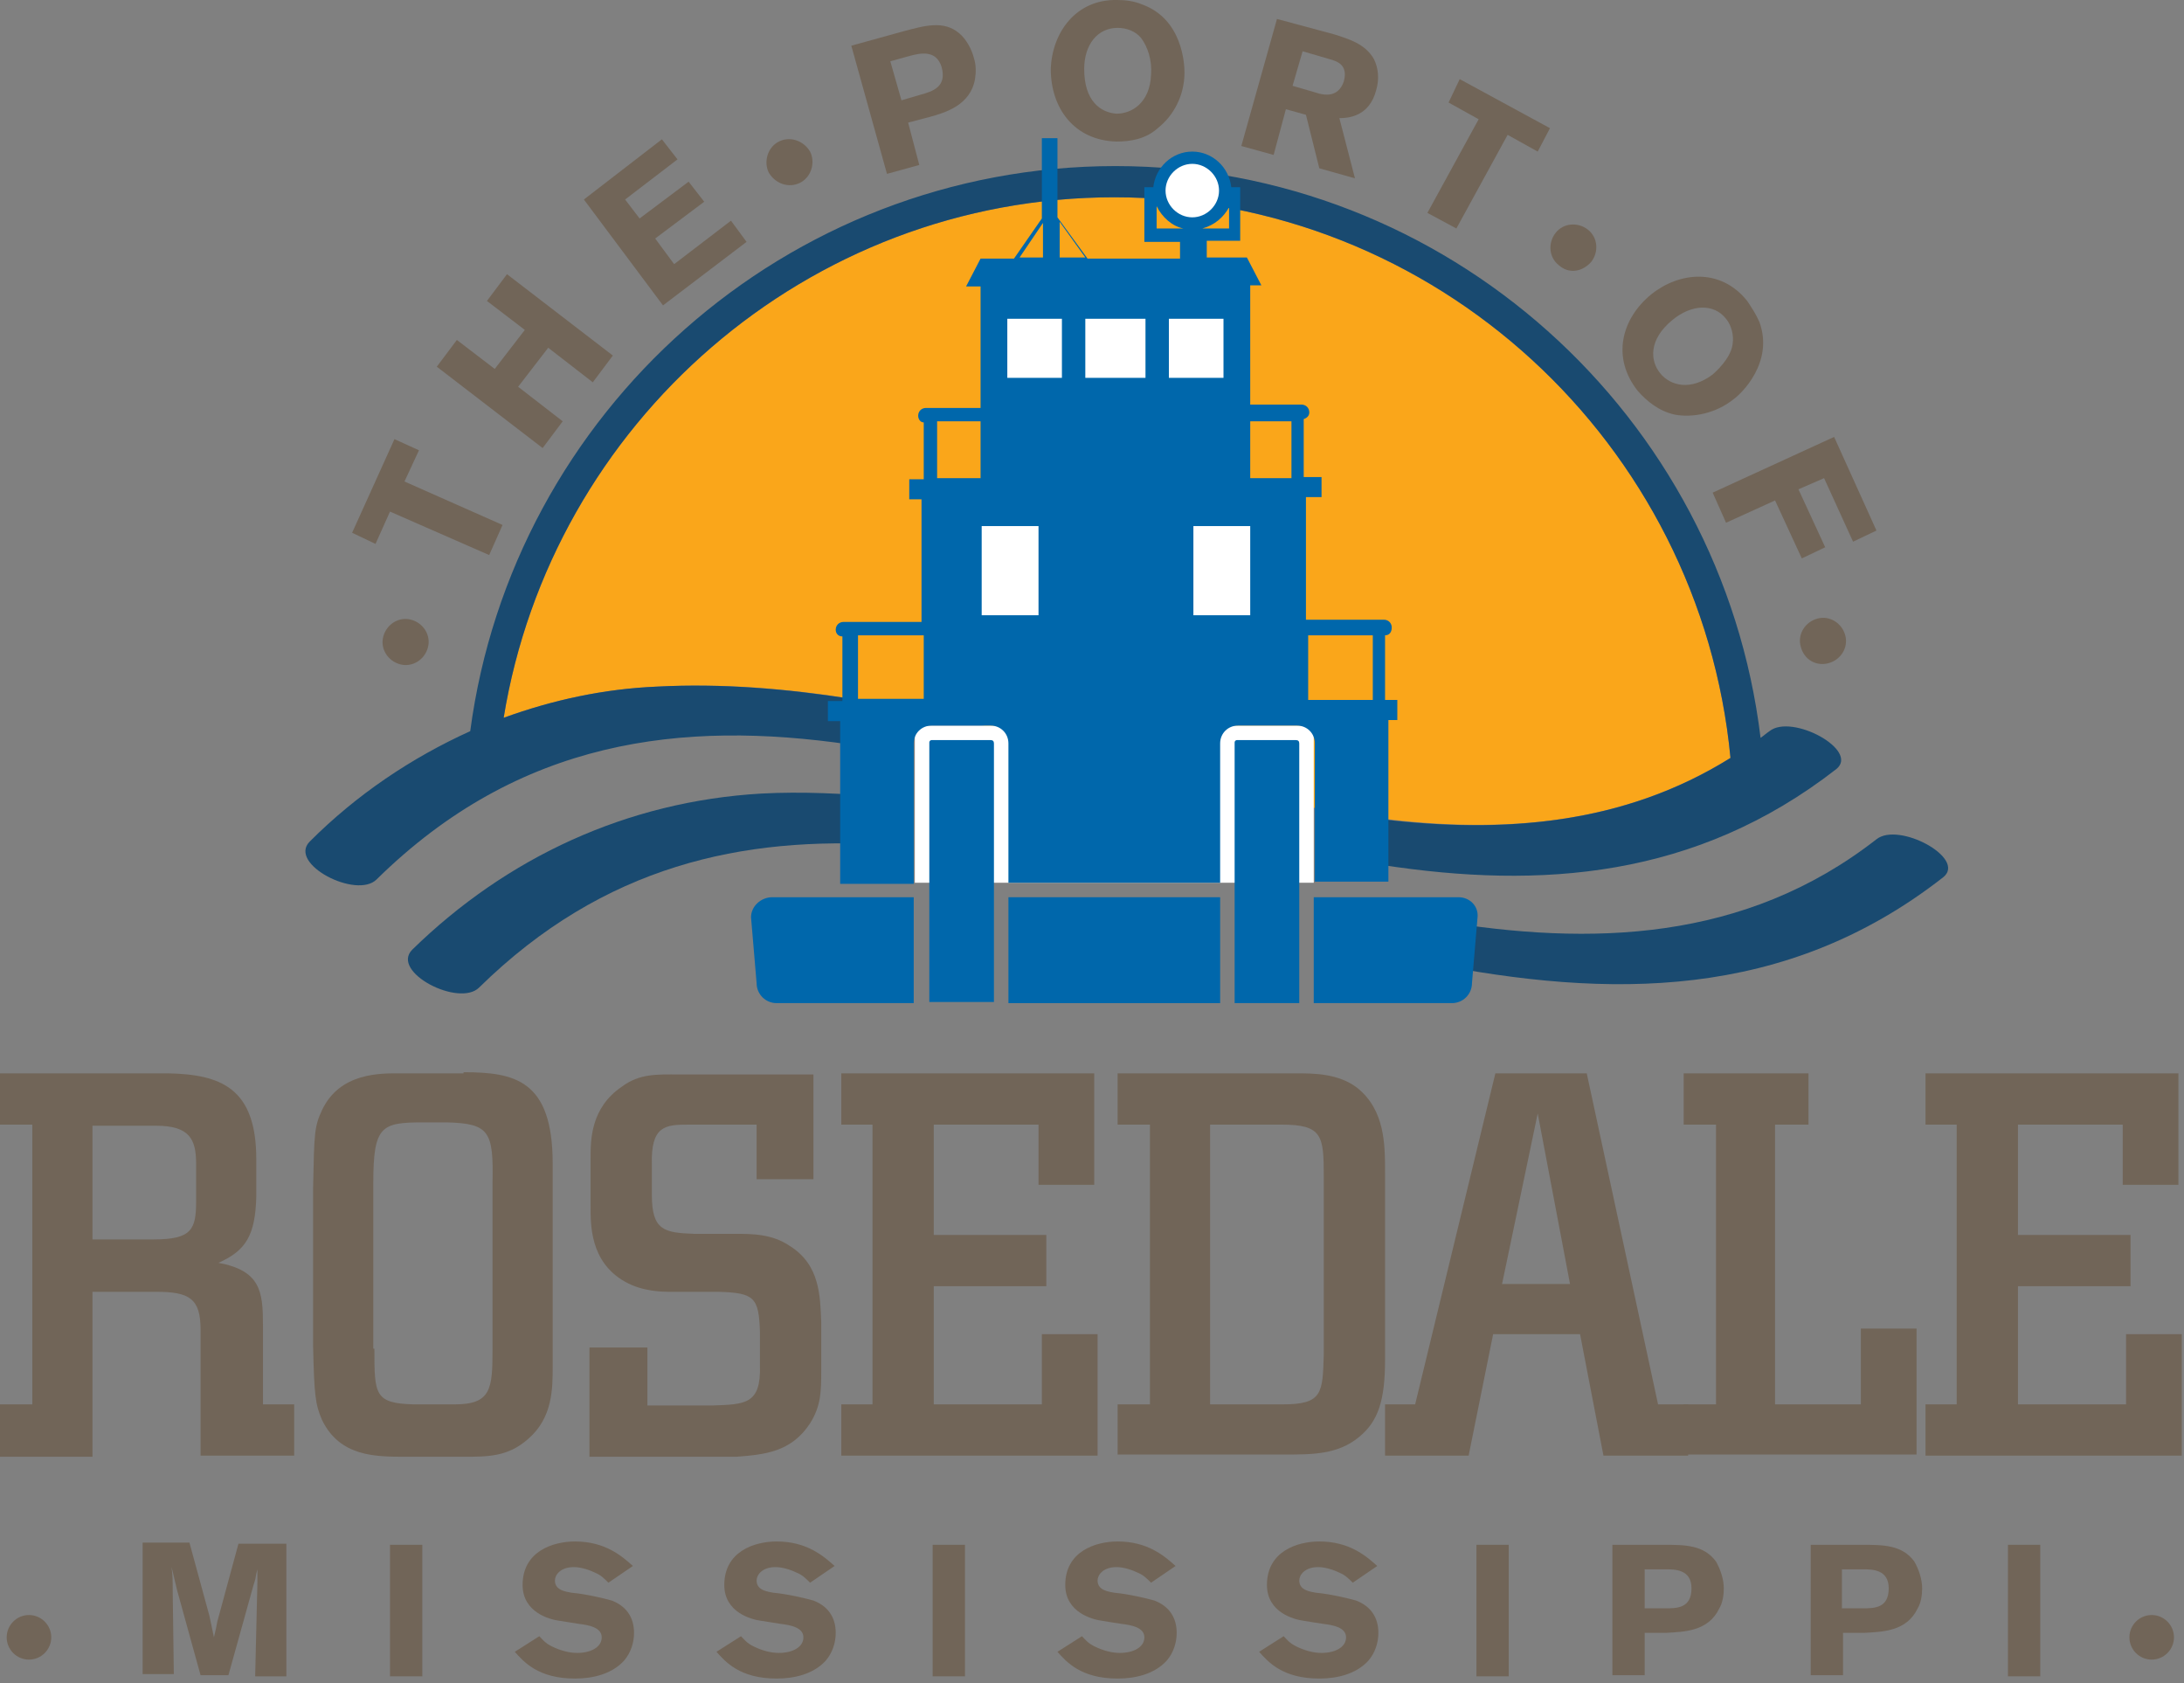 <?xml version="1.0" encoding="utf-8"?>
<!-- Generator: Adobe Illustrator 27.3.1, SVG Export Plug-In . SVG Version: 6.00 Build 0)  -->
<svg version="1.1" id="Layer_1" xmlns="http://www.w3.org/2000/svg" xmlns:xlink="http://www.w3.org/1999/xlink" x="0px" y="0px"
	 width="196px" height="151px" viewBox="0 0 196 151" style="enable-background:new 0 0 196 151;" xml:space="preserve">
<rect x="0" y="0" width="196" height="151" fill="#808080" stroke="none"/>
<style type="text/css">
	.st0{fill:#FAA61A;}
	.st1{fill:#FFFFFF;}
	.st2{fill:#194A70;}
	.st3{fill-rule:evenodd;clip-rule:evenodd;fill:#194A70;}
	.st4{fill:#716558;}
	.st5{fill:#0067AC;}
	.st6{fill:#0067AB;}
	.st7{fill:#7894A3;}
	.st8{fill:#779656;}
	.st9{opacity:0.82;fill:#D0CCC4;stroke:#666666;stroke-width:0.5;}
	.st10{fill:none;}
	.st11{fill:none;stroke:#666666;stroke-width:0.5;}
	.st12{opacity:0.49;fill:url(#SVGID_1_);}
	.st13{fill:none;stroke:#427D9E;stroke-width:6;stroke-linecap:round;stroke-linejoin:round;}
	.st14{fill:#231F20;}
	.st15{fill:#093542;}
	.st16{fill:#F5B526;stroke:#093542;stroke-miterlimit:10;}
	.st17{fill:#F5B526;stroke:#093542;}
	.st18{opacity:0.5;}
	.st19{opacity:0;}
	.st20{opacity:1.515152e-03;}
	.st21{opacity:3.030303e-03;}
	.st22{opacity:4.545454e-03;}
	.st23{opacity:6.060606e-03;}
	.st24{opacity:7.575758e-03;}
	.st25{opacity:9.090909e-03;}
	.st26{opacity:1.060606e-02;}
	.st27{opacity:1.212121e-02;}
	.st28{opacity:1.363636e-02;}
	.st29{opacity:1.515152e-02;}
	.st30{opacity:1.666667e-02;}
	.st31{opacity:1.818182e-02;}
	.st32{opacity:1.969697e-02;}
	.st33{opacity:2.121212e-02;}
	.st34{opacity:2.272727e-02;}
	.st35{opacity:2.424242e-02;}
	.st36{opacity:2.575758e-02;}
	.st37{opacity:2.727273e-02;}
	.st38{opacity:2.878788e-02;}
	.st39{opacity:3.030303e-02;}
	.st40{opacity:3.181818e-02;}
	.st41{opacity:3.333334e-02;}
	.st42{opacity:3.484849e-02;}
	.st43{opacity:3.636364e-02;}
	.st44{opacity:3.787879e-02;}
	.st45{opacity:3.939394e-02;}
	.st46{opacity:4.090909e-02;}
	.st47{opacity:4.242424e-02;}
	.st48{opacity:4.393939e-02;}
	.st49{opacity:4.545455e-02;}
	.st50{opacity:4.696970e-02;}
	.st51{opacity:4.848485e-02;}
	.st52{opacity:5.000000e-02;}
	.st53{fill:#F5B526;}
</style>
<g>
	<path class="st0" d="M93.4,66.4C82.2,63.5,70.7,61,59,61.6c-4.8,0.2-9.4,1.2-13.8,2.8c4.3-26.4,27.2-46.7,54.8-46.7
		c28.9,0,52.6,22.1,55.3,50.3C136.5,79.7,113.5,71.6,93.4,66.4z"/>
	<rect x="82.1" y="65.1" class="st1" width="35.8" height="14.1"/>
	<g>
		<path class="st2" d="M79.3,71.5c-3.6-0.3-7.3-0.5-11-0.3C56.3,71.9,45.5,76.9,37,85.2c-2,2,4.2,5.2,6,3.4l0,0
			c11.2-11,23.7-13.6,36.7-12.8L79.3,71.5z"/>
		<g>
			<path class="st2" d="M128.2,86.4c16.2,3.2,32,3.4,46.2-7.7c2.1-1.7-4-5-6-3.4c-11.8,9.2-25.6,9.6-39.4,7.3L128.2,86.4z"/>
			<path class="st3" d="M124,77.6c14.3,2.2,28.2,1.2,40.8-8.6c2.1-1.7-4-5-6-3.4c-0.3,0.2-0.5,0.4-0.8,0.6
				c-3.5-28.9-28.1-51.3-57.9-51.3c-29.6,0-54.1,22.1-57.9,50.7C36.9,68,32,71.3,27.8,75.5c-2,2,4.2,5.2,6,3.4
				c12.8-12.6,27.4-14.3,42.5-12.1l0.1-4.1c-5.8-0.9-11.6-1.4-17.4-1.1c-4.8,0.2-9.4,1.2-13.8,2.8c4.3-26.4,27.2-46.7,54.8-46.7
				c28.9,0,52.6,22.1,55.3,50.3c-9.6,6-20.4,6.8-31.3,5.5L124,77.6z"/>
		</g>
	</g>
	<g>
		<g>
			<g>
				<path class="st4" d="M23.5,126h2.9v4.6H18v-11.3c0-2.8-1-3.4-4-3.4H8.3v14.8H0V126h2.9v-25.1H0v-4.6h15.1
					c4.7,0.1,7.9,1.3,7.9,7.7v3.4c-0.1,3.4-0.9,4.8-3.4,5.9c3.8,0.7,4,2.6,4,5.6V126z M8.3,111.2h5.5c3.4,0,3.8-0.9,3.8-3.4v-3.4
					c0-2.2-0.6-3.4-3.6-3.4H8.3V111.2z"/>
				<path class="st4" d="M41.6,96.2c4.6,0,8,0.7,8,8.2v18.2c0,2,0,4.6-2.2,6.5c-1.8,1.6-3.6,1.6-5.8,1.6h-5.2c-2.7,0-5.9,0-7.5-3.3
					c-0.6-1.4-0.7-2.2-0.8-6.6v-14.3c0.1-4.8,0.1-5.4,0.8-6.9c1.6-3.4,5.3-3.3,7-3.3H41.6z M33.6,121c0,4.1,0,4.9,3.5,5h3.7
					c3.3,0,3.4-1.4,3.4-5v-14.9c0.1-4.6-0.3-5.3-4.1-5.4h-2.1c-3.8,0-4.5,0.3-4.5,5.5V121z"/>
				<path class="st4" d="M73,105.8h-5.1v-4.9h-6.1c-2.1,0-3.4,0.1-3.3,3.6v2.7c0,3.2,1.1,3.4,3.8,3.5H66c1.5,0,3.3,0,4.9,1.1
					c2.7,1.7,2.7,4.5,2.8,6.8v4.3c0,1.9,0,3.2-1,4.8c-1.7,2.6-4.1,2.8-6.6,3H52.9v-9.8h5.2v5.2h5.8c3-0.1,4.4-0.1,4.3-3.6v-3
					c-0.1-3.1-0.5-3.5-3.7-3.6h-4.3c-0.7,0-2.5,0-4.1-0.9c-3.2-1.8-3.1-5.2-3.1-6.9v-4.2c0-1.6,0-4.5,2.8-6.4
					c1.6-1.2,3.2-1.1,5.1-1.1H73V105.8z"/>
				<path class="st4" d="M93.2,100.9h-9.4v9.9h10.1v4.6H83.8V126h9.7v-6.3h5v10.9h-23V126h2.8v-25.1h-2.8v-4.6h22.7v10h-5V100.9z"/>
				<path class="st4" d="M100.4,96.3h15.9c1.6,0,3.8,0,5.5,1.3c2.5,2,2.5,5.1,2.5,7.6v16.8c0,3.6-0.6,5.5-2.3,6.9
					c-1.9,1.6-4.2,1.6-6.7,1.6h-15V126h2.9v-25.1h-2.9V96.3z M108.6,126h6.5c3.6,0,3.6-1,3.7-4.5v-15.9c0-3.7-0.1-4.7-3.8-4.7h-6.4
					V126z"/>
				<path class="st4" d="M148.8,126h2.7v4.6h-7.6l-2.1-10.9h-7.8l-2.2,10.9h-7.5V126h2.7l7.2-29.7h8.2L148.8,126z M134.8,115.2h6.1
					L138,99.9L134.8,115.2z"/>
				<path class="st4" d="M159.3,100.9V126h7.7v-6.8h5v11.3h-20.9V126h2.9v-25.1h-2.9v-4.6h11.2v4.6H159.3z"/>
				<path class="st4" d="M190.5,100.9h-9.4v9.9h10.1v4.6h-10.1V126h9.7v-6.3h5v10.9h-23V126h2.8v-25.1h-2.8v-4.6h22.7v10h-5V100.9z"
					/>
			</g>
		</g>
		<g>
			<path class="st4" d="M38.4,58.1c-0.3,1.1-1.4,1.8-2.5,1.5c-1.1-0.3-1.8-1.4-1.5-2.5c0.3-1.1,1.4-1.8,2.5-1.5
				C38,55.9,38.7,57,38.4,58.1z"/>
			<path class="st4" d="M31.6,47.8l3.8-8.4l2.2,1l-1.3,2.8l8.8,3.9l-1.2,2.7L35,45.9l-1.3,2.9L31.6,47.8z"/>
			<path class="st4" d="M45.5,24.6l9.5,7.3l-1.8,2.4l-4-3.1l-2.7,3.5l4,3.1l-1.8,2.4l-9.5-7.3l1.8-2.4l3.4,2.6l2.7-3.5l-3.4-2.6
				L45.5,24.6z"/>
			<path class="st4" d="M52.4,17.9l7-5.4l1.4,1.8l-4.7,3.6l1.3,1.7l4.4-3.3l1.4,1.8l-4.4,3.3l1.7,2.3l5.1-3.9l1.4,1.9l-7.5,5.7
				L52.4,17.9z"/>
			<path class="st4" d="M71.8,16.4c-1,0.5-2.2,0.1-2.8-0.9c-0.5-1-0.1-2.3,0.9-2.8c1-0.5,2.2-0.1,2.8,0.9
				C73.2,14.6,72.8,15.9,71.8,16.4z"/>
			<path class="st4" d="M76.4,4.1l4.7-1.3c1.9-0.5,3.6-1,5,0.2c0.6,0.5,1.1,1.4,1.3,2.2c0.2,0.6,0.2,1.3,0.1,1.9
				c-0.4,2.3-2.6,3-4.1,3.4l-1.9,0.5l1,3.8l-2.9,0.8L76.4,4.1z M79.9,5.5l1,3.5l1.7-0.5c1.1-0.3,2.4-0.7,1.9-2.5
				C84,4.4,82.5,4.8,81.7,5L79.9,5.5z"/>
			<path class="st4" d="M100.2,12.7c-3.8-0.1-5.9-3-5.9-6.5c0.1-3.2,2.2-6.3,6-6.2c0.7,0,1.5,0.1,2.2,0.4c3.6,1.3,3.8,5.3,3.8,6.1
				c0,2.1-1,3.9-2.4,5C102.8,12.5,101.4,12.7,100.2,12.7z M102.4,3.4c-0.5-0.6-1.3-0.9-2.1-0.9c-1.8,0-3,1.5-3,3.7
				c0,2.9,1.5,3.9,2.9,4c1.4,0,3-1,3.1-3.5C103.4,5.4,103,4.2,102.4,3.4z"/>
			<path class="st4" d="M114.6,1.7l5.2,1.4c1.2,0.4,2.7,0.8,3.5,2.2c0.4,0.8,0.5,1.8,0.2,2.8c-0.6,2.3-2.4,2.5-3.3,2.5l1.4,5.4
				l-3.2-0.9l-1.2-4.8l-1.8-0.5l-1.1,4.1l-2.9-0.8L114.6,1.7z M116.9,4.6l-0.9,3.1l2.4,0.7c0.4,0.1,1.7,0.4,2.2-1.1
				c0.4-1.5-0.6-1.8-1.3-2L116.9,4.6z"/>
			<path class="st4" d="M131,7.1l8.1,4.4l-1.1,2.1l-2.7-1.5l-4.6,8.4l-2.6-1.4l4.6-8.4l-2.7-1.5L131,7.1z"/>
			<path class="st4" d="M139.9,23.8c-0.9-0.7-1-2-0.3-2.9c0.7-0.9,2-1,2.9-0.3c0.9,0.7,1,2,0.3,2.9C142,24.4,140.8,24.6,139.9,23.8z
				"/>
			<path class="st4" d="M147,35.1c-2.4-3-1.5-6.5,1.2-8.7c2.5-2,6.2-2.4,8.6,0.6c0.4,0.6,0.8,1.2,1.1,1.9c1.3,3.6-1.6,6.4-2.3,6.9
				c-1.6,1.3-3.7,1.7-5.3,1.4C148.9,36.9,147.8,36,147,35.1z M155.5,30.8c0.1-0.7-0.1-1.6-0.6-2.2c-1.1-1.4-3.1-1.3-4.8,0.1
				c-2.2,1.8-2,3.7-1.1,4.8c0.9,1.1,2.7,1.6,4.7,0.1C154.6,32.8,155.4,31.8,155.5,30.8z"/>
			<path class="st4" d="M168.4,47.6l-2.1,1l-2.6-5.7l-2.3,1l2.4,5.2l-2.1,1l-2.4-5.2l-4.4,2l-1.2-2.7l10.9-5L168.4,47.6z"/>
			<path class="st4" d="M161.6,58c-0.3-1.1,0.4-2.2,1.5-2.5c1.1-0.3,2.2,0.4,2.5,1.5c0.3,1.1-0.4,2.2-1.5,2.5
				C163,59.8,161.9,59.2,161.6,58z"/>
		</g>
		<g>
			<path class="st4" d="M2.6,148.9c-1.1,0-2-0.9-2-2c0-1.1,0.9-2,2-2c1.1,0,2,0.9,2,2C4.6,148,3.7,148.9,2.6,148.9z"/>
			<path class="st4" d="M25.7,138.6v11.8h-2.8l0.2-8.4l0-1.2l-0.1,0.4c-0.1,0.7-0.2,0.8-0.3,1.2l-2.2,7.9h-2.5l-2.1-7.6l-0.5-2.1
				c0.1,0.9,0.1,1.1,0.1,2.2l0.1,7.4h-2.8v-11.8H17l1.8,6.6l0.4,1.9c0.2-0.8,0.2-0.9,0.3-1.4l1.9-7H25.7z"/>
			<path class="st4" d="M37.9,138.6v11.8h-2.9v-11.8H37.9z"/>
			<path class="st4" d="M48.4,146.8c0.3,0.3,0.5,0.6,1.1,0.9c0.8,0.4,1.6,0.6,2.3,0.6c1.2,0,2.2-0.5,2.2-1.4c0-0.9-1.2-1.1-2-1.2
				c-0.6-0.1-1.3-0.2-1.9-0.3c-0.7-0.1-3.2-0.7-3.2-3.2c0-3,2.7-3.9,4.7-3.9c2.7,0,4.2,1.3,5.2,2.2l-2.2,1.5
				c-0.4-0.4-0.7-0.7-1.2-0.9c-0.4-0.2-1.2-0.5-1.9-0.5c-1.2,0-1.7,0.7-1.7,1.2c0,0.9,1,1,1.5,1.1c1.2,0.1,2.9,0.5,3.6,0.7
				c1.3,0.5,2,1.5,2,2.9c0,0.9-0.3,1.8-0.9,2.5c-1.1,1.2-2.8,1.6-4.4,1.6c-3.3,0-4.6-1.5-5.4-2.4L48.4,146.8z"/>
			<path class="st4" d="M66.5,146.8c0.3,0.3,0.5,0.6,1.1,0.9c0.8,0.4,1.6,0.6,2.3,0.6c1.2,0,2.2-0.5,2.2-1.4c0-0.9-1.2-1.1-2-1.2
				c-0.6-0.1-1.3-0.2-1.9-0.3c-0.7-0.1-3.2-0.7-3.2-3.2c0-3,2.7-3.9,4.7-3.9c2.7,0,4.2,1.3,5.2,2.2l-2.2,1.5
				c-0.4-0.4-0.7-0.7-1.2-0.9c-0.4-0.2-1.2-0.5-1.9-0.5c-1.2,0-1.7,0.7-1.7,1.2c0,0.9,1,1,1.5,1.1c1.2,0.1,2.9,0.5,3.6,0.7
				c1.3,0.5,2,1.5,2,2.9c0,0.9-0.3,1.8-0.9,2.5c-1.1,1.2-2.8,1.6-4.4,1.6c-3.3,0-4.6-1.5-5.4-2.4L66.5,146.8z"/>
			<path class="st4" d="M86.6,138.6v11.8h-2.9v-11.8H86.6z"/>
			<path class="st4" d="M97.1,146.8c0.3,0.3,0.5,0.6,1.1,0.9c0.8,0.4,1.6,0.6,2.3,0.6c1.2,0,2.2-0.5,2.2-1.4c0-0.9-1.2-1.1-2-1.2
				c-0.7-0.1-1.3-0.2-1.9-0.3c-0.7-0.1-3.2-0.7-3.2-3.2c0-3,2.7-3.9,4.7-3.9c2.7,0,4.2,1.3,5.2,2.2l-2.2,1.5
				c-0.4-0.4-0.7-0.7-1.2-0.9c-0.4-0.2-1.2-0.5-1.9-0.5c-1.2,0-1.7,0.7-1.7,1.2c0,0.9,1,1,1.5,1.1c1.2,0.1,2.9,0.5,3.6,0.7
				c1.3,0.5,2,1.5,2,2.9c0,0.9-0.3,1.8-0.9,2.5c-1.1,1.2-2.8,1.6-4.4,1.6c-3.3,0-4.6-1.5-5.4-2.4L97.1,146.8z"/>
			<path class="st4" d="M115.2,146.8c0.3,0.3,0.5,0.6,1.1,0.9c0.8,0.4,1.6,0.6,2.3,0.6c1.2,0,2.2-0.5,2.2-1.4c0-0.9-1.2-1.1-2-1.2
				c-0.7-0.1-1.3-0.2-1.9-0.3c-0.7-0.1-3.2-0.7-3.2-3.2c0-3,2.7-3.9,4.7-3.9c2.7,0,4.2,1.3,5.2,2.2l-2.2,1.5
				c-0.4-0.4-0.7-0.7-1.2-0.9c-0.4-0.2-1.2-0.5-1.9-0.5c-1.2,0-1.7,0.7-1.7,1.2c0,0.9,1,1,1.5,1.1c1.2,0.1,2.9,0.5,3.6,0.7
				c1.3,0.5,2,1.5,2,2.9c0,0.9-0.3,1.8-0.9,2.5c-1.1,1.2-2.8,1.6-4.4,1.6c-3.3,0-4.6-1.5-5.4-2.4L115.2,146.8z"/>
			<path class="st4" d="M135.4,138.6v11.8h-2.9v-11.8H135.4z"/>
			<path class="st4" d="M144.6,138.6h4.7c1.9,0,3.6,0,4.7,1.5c0.4,0.7,0.7,1.6,0.7,2.4c0,0.6-0.1,1.3-0.4,1.8
				c-1,2.1-3.2,2.1-4.8,2.2h-1.9v3.8h-2.9V138.6z M147.6,140.7v3.6h1.8c1.1,0,2.4,0,2.4-1.8c0-1.7-1.5-1.7-2.3-1.7H147.6z"/>
			<path class="st4" d="M162.4,138.6h4.7c1.9,0,3.6,0,4.7,1.5c0.4,0.7,0.7,1.6,0.7,2.4c0,0.6-0.1,1.3-0.4,1.8
				c-1,2.1-3.2,2.1-4.8,2.2h-1.9v3.8h-2.9V138.6z M165.3,140.7v3.6h1.8c1.1,0,2.4,0,2.4-1.8c0-1.7-1.5-1.7-2.3-1.7H165.3z"/>
			<path class="st4" d="M183.1,138.6v11.8h-2.9v-11.8H183.1z"/>
			<path class="st4" d="M193.1,148.9c-1.1,0-2-0.9-2-2c0-1.1,0.9-2,2-2c1.1,0,2,0.9,2,2C195.1,148,194.2,148.9,193.1,148.9z"/>
		</g>
	</g>
	<rect x="104.9" y="28.6" class="st5" width="4.9" height="5.3"/>
	<rect x="97.4" y="28.6" class="st5" width="5.4" height="5.3"/>
	<rect x="88.1" y="47.2" class="st5" width="5.1" height="8"/>
	<rect x="90.4" y="28.6" class="st5" width="4.9" height="5.3"/>
	<rect x="107.1" y="47.2" class="st5" width="5.1" height="8"/>
	<g>
		<g>
			<path class="st6" d="M116.3,66.4h-5.3c-0.1,0-0.2,0.1-0.2,0.2V90h5.8V66.7C116.6,66.5,116.5,66.4,116.3,66.4z"/>
			<path class="st6" d="M88.9,66.4h-5.3c-0.1,0-0.2,0.1-0.2,0.2l0,23.3h5.8V66.7C89.2,66.5,89.1,66.4,88.9,66.4z"/>
			<path class="st6" d="M67.4,82.3l0.5,5.9c0,1,0.8,1.8,1.8,1.8h12.3v-9.5H69.3C68.3,80.5,67.4,81.3,67.4,82.3z"/>
			<rect x="90.5" y="80.5" class="st6" width="19" height="9.5"/>
			<path class="st6" d="M130.9,80.5h-13V90h12.4c1,0,1.8-0.8,1.8-1.8l0.5-5.9C132.7,81.3,131.9,80.5,130.9,80.5z"/>
		</g>
		<path class="st6" d="M117.9,79.1h6.7V64.6h0.8v-1.8h-1.1V57c0.4,0,0.6-0.3,0.6-0.7c0-0.4-0.3-0.7-0.7-0.7h-7v-11h1.4v-1.8H117
			v-5.2c0.3-0.1,0.5-0.3,0.5-0.6c0-0.4-0.3-0.7-0.7-0.7h-4.6V25.6h1l-1.3-2.5h-3.6v-1.5h3v-0.5v-4.3h-0.8c-0.2-1.8-1.7-3.2-3.5-3.2
			c-1.8,0-3.3,1.4-3.5,3.2h-0.8v4.9h3.2v1.5h-8.3l-2.7-3.7v-7.1h-1.4v7.2l-2.5,3.6h-3l-1.3,2.5H88v10.9h-4.9c-0.4,0-0.7,0.3-0.7,0.7
			c0,0.3,0.2,0.6,0.5,0.6v5.1h-1.3v1.8h1.1v11h-7c-0.4,0-0.7,0.3-0.7,0.7c0,0.3,0.2,0.6,0.6,0.6v5.8h-1.3v1.8h1.1v14.6h6.6V66.7
			c0-0.9,0.7-1.6,1.6-1.6h5.3c0.9,0,1.6,0.7,1.6,1.6v12.5h19V66.7c0-0.9,0.7-1.6,1.6-1.6h5.3c0.9,0,1.6,0.7,1.6,1.6V79.1z
			 M107.9,20.5c1.1-0.3,1.9-1,2.4-1.9v1.9H107.9z M106.2,20.5h-2.4v-2C104.3,19.5,105.2,20.3,106.2,20.5z M93.6,23.1h-2.1l2.1-3.1
			V23.1z M97.4,23.1h-2.3v-3.2L97.4,23.1z M123.2,62.8h-5.8V57h5.8V62.8z M82.9,57v5.7h-5.9V57H82.9z M115.9,42.9h-3.7v-5.1h3.7
			V42.9z M88,37.8v5.1h-3.9v-5.1H88z"/>
	</g>
	<g>
		<rect x="88.1" y="47.2" class="st1" width="5.1" height="8"/>
		<rect x="107.1" y="47.2" class="st1" width="5.1" height="8"/>
		<rect x="90.4" y="28.6" class="st1" width="4.9" height="5.3"/>
		<rect x="97.4" y="28.6" class="st1" width="5.4" height="5.3"/>
		<rect x="104.9" y="28.6" class="st1" width="4.9" height="5.3"/>
		<path class="st1" d="M104.6,17.1c0-1.3,1.1-2.4,2.4-2.4c1.3,0,2.4,1.1,2.4,2.4c0,1.3-1.1,2.4-2.4,2.4
			C105.7,19.5,104.6,18.4,104.6,17.1z"/>
	</g>
</g>
</svg>
